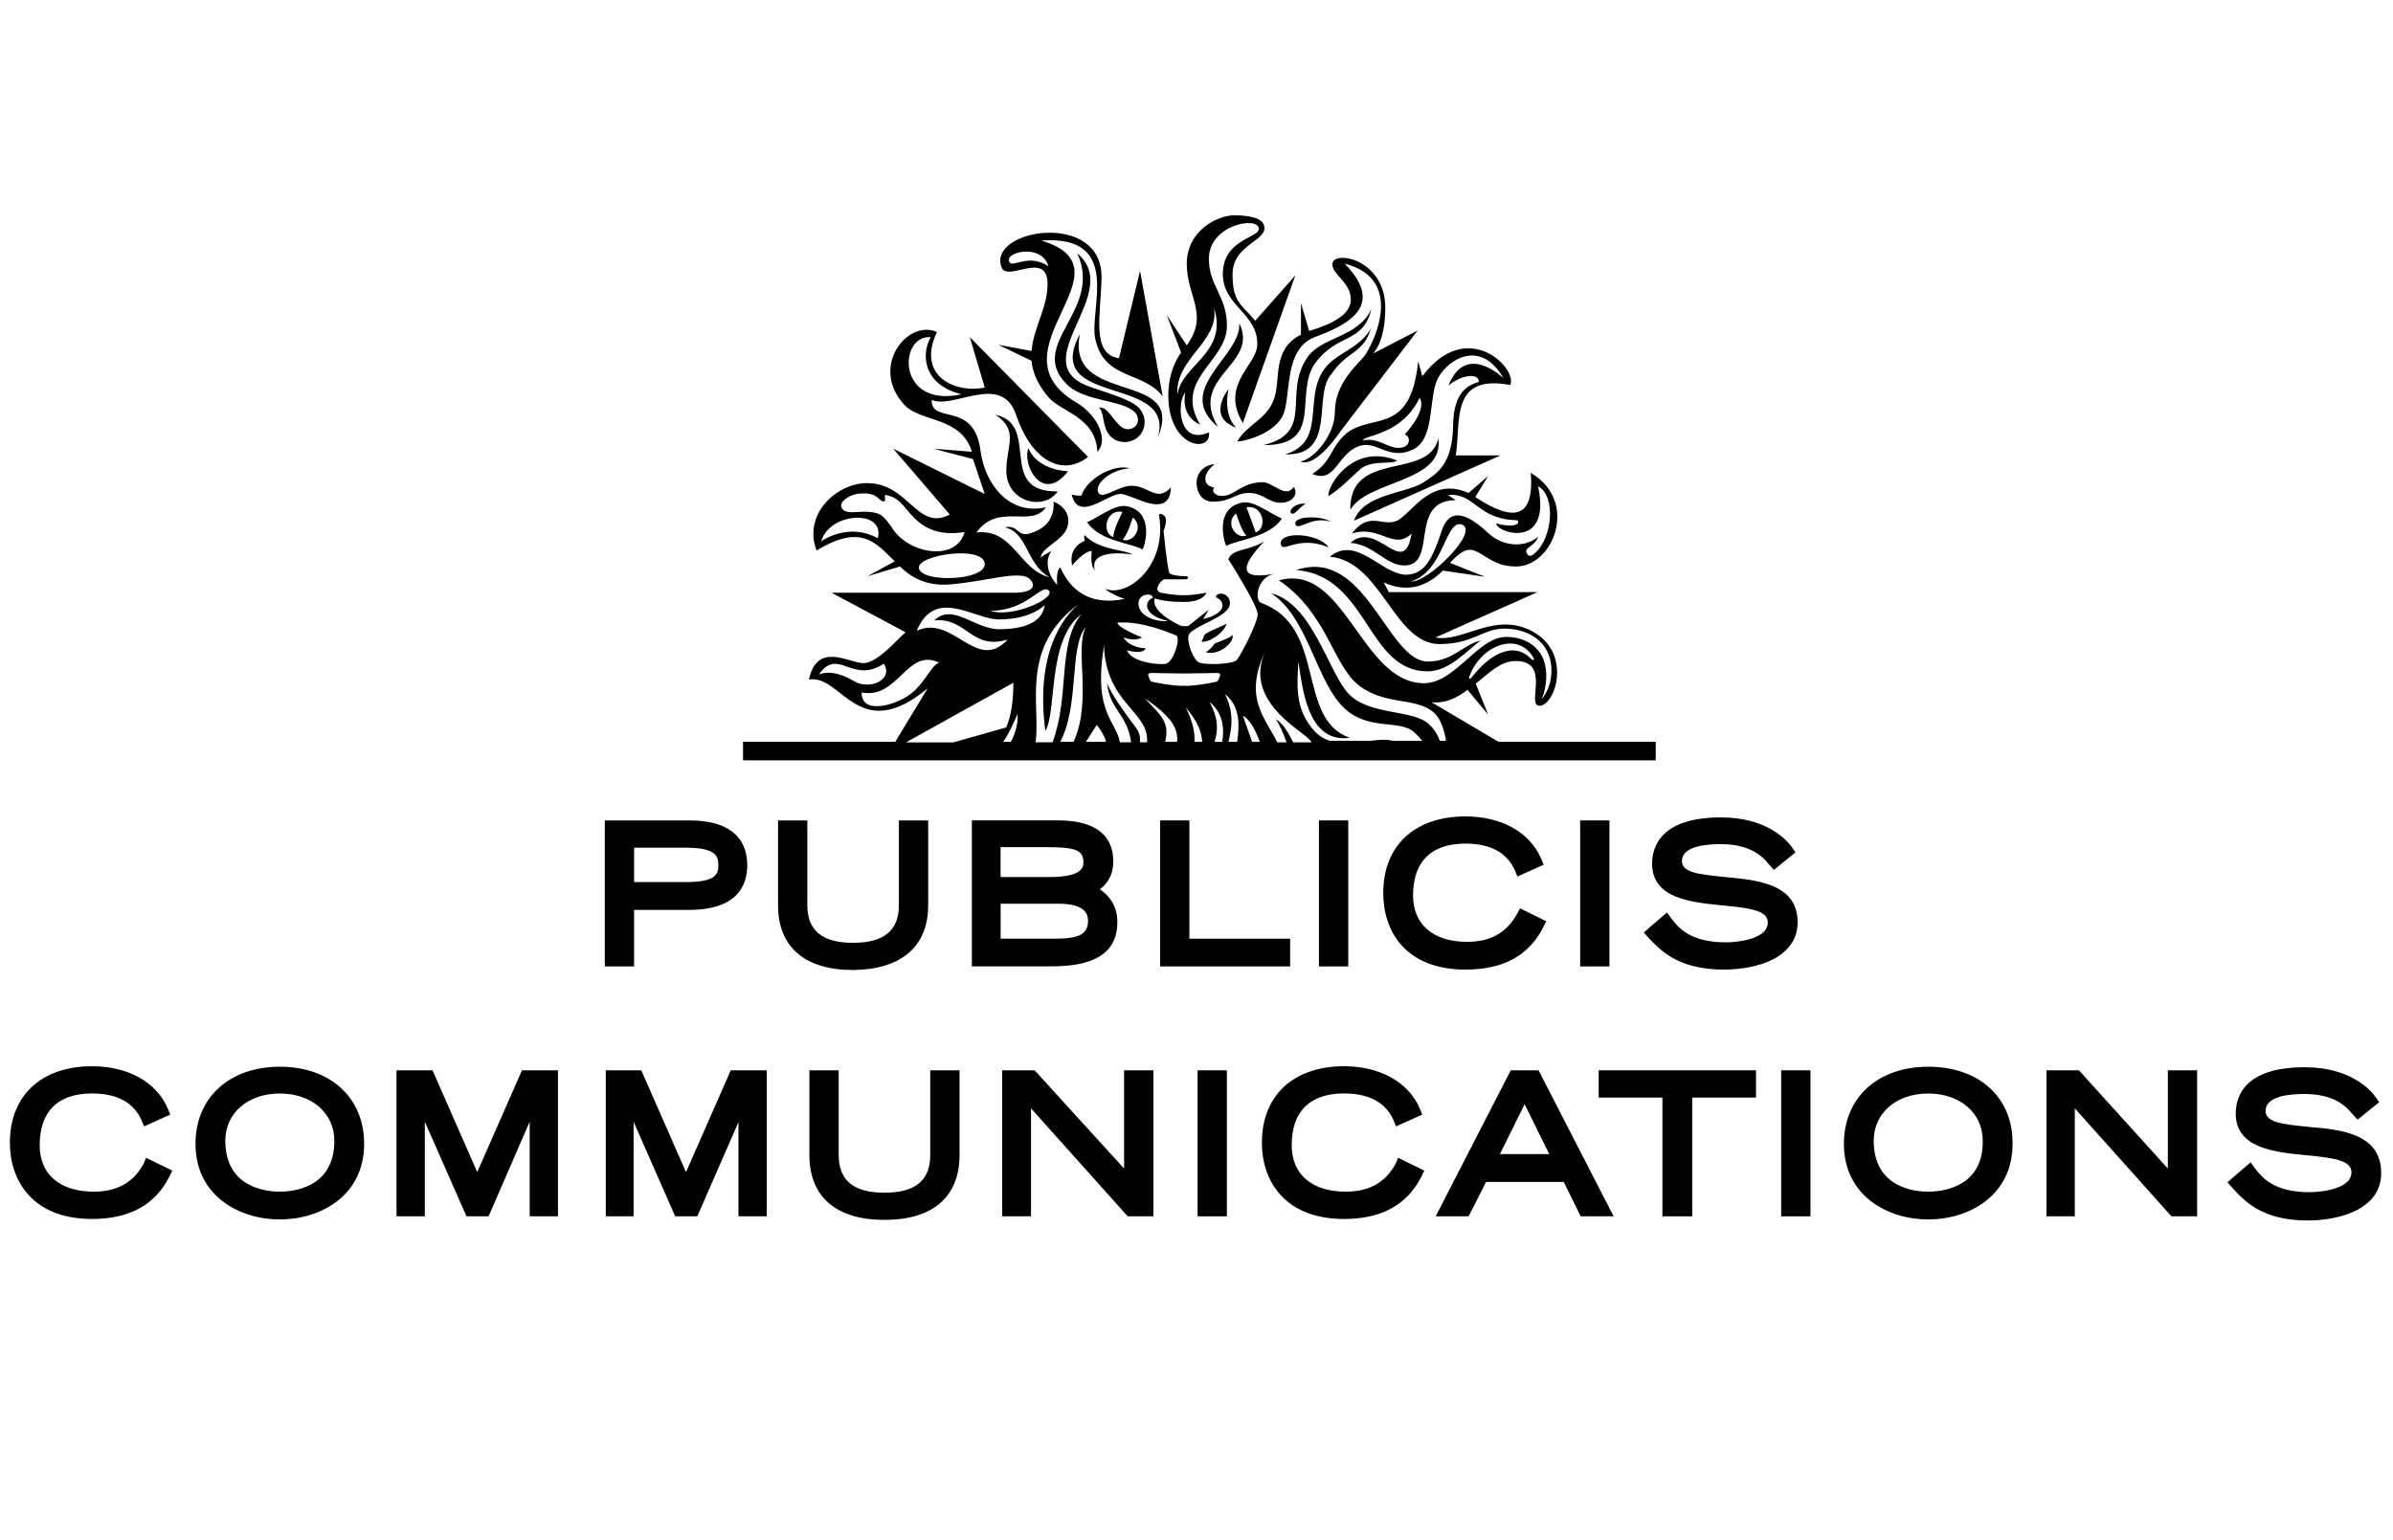 <?xml version="1.0" encoding="UTF-8"?><svg id="Layer_1" xmlns="http://www.w3.org/2000/svg" viewBox="0 0 460 296"><defs><style>.cls-1{stroke-width:0px;}</style></defs><g id="Publics_Coms"><path class="cls-1" d="m121.89,174.92h10.58c9.19,0,11.17-4.65,11.17-8.6s-1.98-8.6-11.17-8.6h-16.21v28.07h5.63v-10.87Zm0-11.96h9.78c5.93,0,6.42,1.58,6.42,3.36s-.49,3.26-6.42,3.26h-9.78v-6.62Z"/><path class="cls-1" d="m178.42,174.03v-16.31h-5.63v16.31c0,4.84-2.87,7.22-8.8,7.22s-8.8-2.37-8.8-7.22v-16.31h-5.63v16.31c0,8.01,5.14,12.45,14.43,12.45,9.29-.1,14.43-4.55,14.43-12.45Z"/><path class="cls-1" d="m214.79,177.29c0-3.36-1.78-5.24-3.36-6.33,1.28-.99,2.57-2.57,2.57-5.34,0-7.91-8.4-7.91-11.17-7.91h-16.01v28.07h14.23c4.45,0,13.74,0,13.74-8.5Zm-13.94-14.43c5.53,0,7.41.4,7.41,2.87,0,.79,0,2.87-6.33,2.87h-9.59v-5.73h8.5Zm2.17,17.59h-10.67v-6.72h11.07c5.73,0,5.73,2.47,5.73,3.46-.1,1.98-1.09,3.26-6.13,3.26Z"/><polygon class="cls-1" points="248 180.46 228.63 180.46 228.63 157.72 223 157.72 223 185.79 248 185.79 248 180.46"/><rect class="cls-1" x="253.54" y="157.72" width="5.63" height="28.07"/><path class="cls-1" d="m281.81,186.39c7.12,0,12.06-2.67,14.83-8.1l.59-1.19-5.04-2.47-.59,1.09c-1.98,3.56-5.04,5.34-9.59,5.34-6.52,0-10.38-3.36-10.38-8.9,0-6.52,3.46-9.98,10.08-9.98,4.84,0,8.01,1.78,9.49,5.14l.49,1.19,5.04-2.27-.49-1.19c-2.17-5.04-7.61-8.1-14.53-8.1-9.78,0-15.81,5.63-15.81,14.73,0,7.22,4.15,14.73,15.91,14.73Z"/><rect class="cls-1" x="303.75" y="157.72" width="5.63" height="28.07"/><path class="cls-1" d="m331.42,186.39c6.52,0,14.13-2.37,14.13-9.09,0-7.41-7.71-8.1-13.94-8.7-5.14-.49-8.3-.89-8.3-3.06,0-2.87,4.65-3.26,7.41-3.26,6.03,0,8.2,2.57,9.29,3.85l.99,1.09,4.15-3.36-.69-.99c-.99-1.38-4.84-5.73-13.64-5.73-11.56,0-13.24,5.63-13.24,8.9,0,6.72,7.51,7.41,13.44,8.01,5.34.49,8.8.99,8.8,3.26,0,3.66-7.22,3.85-8.01,3.85-7.02,0-9.19-2.87-10.58-4.65l-.79-1.09-3.46,2.97-.99.89.89.99c2.27,2.37,5.63,6.13,14.53,6.13Z"/><path class="cls-1" d="m27.6,223.75c-1.98,3.56-5.04,5.34-9.59,5.34-6.52,0-10.38-3.36-10.38-8.9,0-6.52,3.46-9.98,10.08-9.98,4.84,0,8.01,1.78,9.49,5.14l.49,1.19,5.04-2.27-.49-1.19c-2.17-5.04-7.61-8.1-14.53-8.1-9.78,0-15.81,5.63-15.81,14.73,0,7.02,4.15,14.63,15.81,14.63,7.12,0,12.06-2.67,14.83-8.1l.59-1.19-5.04-2.47-.49,1.19Z"/><path class="cls-1" d="m53.79,205.07c-9.69,0-16.21,5.93-16.21,14.83,0,9.98,8.4,14.53,16.21,14.53s16.21-4.55,16.21-14.53c0-8.9-6.52-14.83-16.21-14.83Zm0,24.02c-2.47,0-10.48-.69-10.48-9.78,0-5.34,4.35-9.09,10.48-9.09s10.48,3.76,10.48,9.09c0,9.09-8.01,9.78-10.48,9.78Z"/><polygon class="cls-1" points="91.74 225.33 83.14 205.76 76.22 205.76 76.22 233.83 81.66 233.83 81.66 215.64 89.67 233.83 93.92 233.83 101.82 215.64 101.82 233.83 107.26 233.83 107.26 205.76 100.34 205.76 91.74 225.33"/><polygon class="cls-1" points="131.87 225.33 123.27 205.76 116.45 205.76 116.45 233.83 121.79 233.83 121.79 215.64 129.79 233.83 134.04 233.83 141.95 215.74 141.95 233.83 147.39 233.83 147.39 205.76 140.47 205.76 131.87 225.33"/><path class="cls-1" d="m178.82,222.07c0,4.84-2.87,7.22-8.8,7.22s-8.8-2.37-8.8-7.22v-16.31h-5.63v16.31c0,8.01,5.14,12.45,14.43,12.45s14.43-4.45,14.43-12.45v-16.31h-5.63v16.31h0Z"/><polygon class="cls-1" points="216.08 224.64 198.88 205.76 192.65 205.76 192.65 233.83 198.19 233.83 198.19 213.07 216.77 233.83 221.71 233.83 221.71 205.76 216.08 205.76 216.08 224.64"/><rect class="cls-1" x="230.21" y="205.76" width="5.63" height="28.07"/><path class="cls-1" d="m268.27,223.75c-1.98,3.56-5.04,5.34-9.59,5.34-6.52,0-10.38-3.36-10.38-8.9,0-6.52,3.46-9.98,10.08-9.98,4.84,0,8.01,1.78,9.49,5.14l.49,1.19,5.04-2.27-.49-1.19c-2.17-5.04-7.61-8.1-14.53-8.1-9.78,0-15.81,5.63-15.81,14.73,0,7.02,4.15,14.63,15.81,14.63,7.12,0,12.06-2.67,14.83-8.1l.59-1.19-5.04-2.47-.49,1.19Z"/><path class="cls-1" d="m290.41,205.76l-14.43,28.07h6.33l3.36-6.62h14.92l3.26,6.62h6.33l-14.43-28.07h-5.34Zm-2.08,16.11l4.74-9.59,4.74,9.59h-9.49Z"/><polygon class="cls-1" points="307.31 211 319.56 211 319.56 233.83 325.29 233.83 325.29 211 337.55 211 337.55 205.76 307.31 205.76 307.31 211"/><rect class="cls-1" x="342.39" y="205.76" width="5.63" height="28.07"/><path class="cls-1" d="m370.66,205.07c-9.69,0-16.21,5.93-16.21,14.83,0,9.98,8.4,14.53,16.21,14.53s16.21-4.55,16.21-14.53c.1-8.9-6.42-14.83-16.21-14.83Zm0,24.02c-2.47,0-10.48-.69-10.48-9.78,0-5.34,4.35-9.09,10.48-9.09s10.48,3.76,10.48,9.09c.1,9.09-8.01,9.78-10.48,9.78Z"/><polygon class="cls-1" points="416.72 224.64 399.62 205.76 393.39 205.76 393.39 233.83 398.83 233.83 398.83 213.07 417.41 233.83 422.35 233.83 422.35 205.76 416.72 205.76 416.72 224.64"/><path class="cls-1" d="m443.8,216.63c-5.14-.49-8.3-.89-8.3-3.06,0-2.87,4.65-3.26,7.41-3.26,6.03,0,8.2,2.57,9.29,3.85l.99,1.09,4.15-3.36-.69-.99c-.99-1.38-4.84-5.73-13.64-5.73-11.56,0-13.24,5.63-13.24,8.9,0,6.72,7.51,7.41,13.44,8.01,5.34.49,8.8.99,8.8,3.26,0,3.66-7.22,3.85-8.01,3.85-7.02,0-9.19-2.87-10.58-4.65l-.79-1.09-3.46,2.97-.99.89.89.99c2.27,2.47,5.63,6.33,14.53,6.33,6.52,0,14.13-2.37,14.13-9.09,0-7.61-7.71-8.4-13.94-8.9Z"/><path class="cls-1" d="m288.03,142.6l-12.85-7.61c2.57.3,4.84-.79,6.92-2.37l3.95,4.74-2.37-5.93c2.57-2.08,4.74-4.25,7.41-4.35,7.31-.2,2.17,8.6,4.84,8.6,2.97,0,6.23-9.69-.89-14.03-7.41-4.45-13.84,1.98-19.08.89l19.57-8.7h-28.56l-.99-1.88c5.14,2.37,8.9.2,11.37-2.27l8.1,1.19-6.72-2.67c1.58-1.68,2.97-2.97,4.65-2.37,2.37.89,3.85,3.06,8.01,3.06,7.12.1,12.26-12.45,2.87-17.99.69,8.99-3.46,9.39-10.67,4.65l2.47-4.05-3.76,3.26c-6.92-3.06-10.38,3.06-13.24,5.04-2.97,1.98-5.63-1.98-9.19,2.77,5.34-1.78,8.01,3.36,11.47,0-1.48,8.99-6.62-2.77-11.76,1.78,4.45.3,6.82,4.35,10.38,4.35,6.52,0,.69-12.55,9.88-12.55l-1.48-.99c5.24-.49,5.53,4.74,13.34,4.84.79,1.19-2.08,1.28-4.05.59-.3,1.68,10.67,5.44,8.01-7.12,3.46,1.88,2.77,9.78-.49,12.75-.59.59-1.19.89-1.58.3-.89-1.38,1.38-1.28,2.08-3.36-2.47,2.17-6.72,1.98-9.59-.69-2.87-2.67-7.22-5.93-8.99-.3-1.88,5.63-3.36,8.2-6.72,8.3-4.65.1-9.59-7.71-14.73-3.46,9.88.89,12.26,16.6,20.95,16.8,6.72,0,8.3-2.97,12.65-2.97s8.99,2.37,8.99,8.1c0,3.46-1.88,5.44-1.88,5.44,0,0,1.38-2.87.69-6.42-.69-3.46-3.66-5.53-7.51-5.53-5.44,0-9.78,8.9-15.81,8.9-12.06,0-15.22-23.33-27.87-19.77,9.29,6.33,10.38,16.31,15.32,20.16,5.04,3.95,11.17,2.27,14.43,5.24,1.38,1.19,1.98,3.26,2.37,5.44h-1.19c-.4-1.09-.99-2.17-1.98-3.06-2.87-3.06-11.56-1.68-15.62-6.03-3.95-4.35-6.92-17.3-14.83-19.27,6.82,4.45,8.4,15.72,13.34,21.35,4.94,5.53,11.37,2.57,14.33,5.53.49.49.99.99,1.38,1.48h-5.63c-.49-.1-.99-.2-1.58-.2-.89,0-1.88.1-2.77.2h-7.81c-.99-.3-1.98-.89-2.77-1.68-3.85-4.15-3.56-8.4-3.26-13.54.79,4.84,1.68,15.81,9.88,14.63-10.38-3.56-4.35-21.35-17-25.9-1.38-.49-.89-4.94,2.57-5.63-6.82,1.28-6.82-1.19-1.98-6.23-2.97,1.88-6.23,1.38-6.92,3.46,0,0,5.63,8.8,5.63,10.58,0,1.68-3.66,8.7-4.15,8.9-1.38.79-5.93.79-7.02.4-1.19-.4-2.57-4.15-2.08-5.34.89-1.88,7.81-3.36,7.91-6.03.1-2.17-2.77-2.37-2.67-1.19,1.68.59,2.37,3.06-2.47,4.15l1.09-1.78s-3.66,2.87-3.85,3.06c-.2.1-.99.2-1.58,0-.49-.2-5.83-2.67-4.94-5.24,0,0,1.58.69,5.53.69s4.35-1.78,4.35-1.78c0,0-2.17.49-4.35.49s-4.35-.49-4.35-.49c-1.68-.4.1-2.57.69-2.57h4.15c.3,0,.59-.59,0-.59-.4,0-3.06-.1-3.26-.69-.4-1.09-1.09-8.01-1.09-8.01,0,0,.89-2.17.2-2.87-.69-.69-1.09-.3-1.09-.3,1.68,9.59-5.63,15.62-9.88,14.43l-.49-.1c.99.69,2.17,1.38,3.76,1.88-7.91,1.68-11.07-3.16-12.35-6.03-.69.4-.69,2.17-.59,3.36-1.68-1.78-2.57-4.55-1.09-6.52-1.98.99-2.08,1.28-2.08,1.28.1-1.68,2.97-2.77,4.45-4.65,1.48-1.88,1.19-4.84-1.98-6.13.2,2.97-1.28,5.04-4.25,6.03-2.87.99-2.37-1.68-5.14-1.09,4.45.99,4.15,7.12,8.6,9.59-5.83-1.38-6.92-9.39-14.03-8.6,4.15-5.83,10.58-.79,13.34-4.84-6.92,1.58-11.66-4.25-12.55-10.77-1.19-9.88-9.59-5.04-9.39-9.88,4.15,1.88,13.44-5.34,16.21,2.87,2.87,8.6,8.7,12.06,13.84,8.1l-22.73-23.03,2.87,9.69c-5.93,1.19-13.15-2.37-9.19-10.67-5.63-2.57-13.05,6.72-6.23,14.03,3.16,3.36,10.87,2.17,12.95,8.99l-7.41-.59,7.61,1.98,2.27,6.72-17.59-8.7,10.87,12.65c-6.33,3.36-7.91-6.23-16.11-6.03-5.73.1-12.16,6.03-9.49,12.95,8.6-5.24,11.37-1.48,15.02,2.08l-5.24,2.87,6.23-1.88c2.17,2.08,4.94,3.76,9.49,3.46,7.41-.59,13.94-2.97,15.62-.89,1.28,1.48-.2,2.47-2.87,2.47h-35.38l14.23,7.61c-1.38,1.09-5.34,5.93-8.1,5.93s-8.9-4.25-10.48,3.16c6.33-1.09,9.49,12.75,22.83,1.68l-6.23,10.28h-29.26v3.56h175.44v-3.56h-30.24Zm-6.92-41.71c3.26,1.38-6.82,11.27-9.88,10.87,6.42-1.88,6.62-12.26,9.88-10.87Zm1.38,29.06c2.27-6.03,9.49-8.7,12.35-3.36.1.3-.1.49-.59,0-3.66-3.66-8.4-.2-11.37,3.66-.49.49-.59.1-.4-.3Zm-103.58-65.13c-1.88,3.26-1.48,9.19,5.93,10.97-12.55,2.77-12.16-11.47-5.93-10.97Zm-10.18,38.65c-5.73-3.16-10.87.59-10.87.59,1.68-5.73,12.35-6.13,10.87-.59Zm2.57-2.27c-.89-1.19-1.58-2.17-2.57-2.47-1.19-.4-2.57-.4-3.76-.3-1.48.1-2.77.1-3.16-.79-.3-.59,0-1.19.79-1.78s1.98-.99,3.06-.99c1.28-.1,2.47.2,3.16.89s.99.69,1.19.59c.2-.1.1-.49.1-.79,0-.2-.1-.4.1-.4,2.08.3,3.06,1.58,4.15,2.87,1.78,2.08,4.45,5.34,11.07,4.25-1.68,5.93-11.17,4.15-14.13-1.09Zm5.34,8.01c-.4-2.57,12.55-4.45,12.65-.79.1,3.26-12.26,3.66-12.65.79Zm66.62,15.91c-4.25,9.19,6.23,14.92,8.2,16.8.2.2.49.49.69.79h-3.56c-1.09-2.17-2.17-3.85-3.36-4.45.89,1.28,1.48,2.77,2.08,4.45h-1.78c-2.47-4.94-6.52-8.6-2.27-17.59Zm-1.09,17.49h-1.48l-1.78-5.04c1.38.79,2.37,2.67,3.26,5.04Zm-4.35,0h-1.68c.69-2.77,1.09-5.73-.69-9.19,2.87,2.27,2.87,5.73,2.37,9.19Zm-2.87,0h-1.48c.69-2.17.79-4.45-.99-7.71,2.67,2.27,2.87,5.04,2.47,7.71Zm-10.97,0c.89-3.76-.69-4.94-3.95-8.4,4.84,3.36,6.52,5.63,6.23,8.4h-2.27Zm3.95-6.62c2.37,2.77,3.06,4.84,3.16,6.62h-1.48c.1-1.78-.3-3.85-1.68-6.62Zm-.3-6.52c2.08,0,6.13-.1,6.23-.1.59,0,.69.2.69.3,0,.2-.3,1.28-.69,1.38,0,0-3.95.89-6.23.79-2.27.1-6.23-.79-6.23-.79-.4-.1-.69-1.19-.69-1.38,0-.1.1-.3.69-.3,0,0,4.15.1,6.23.1Zm-6.03-14.53c-1.68.59-1.98,3.36,2.97,4.45-1.58.2-5.53-.49-5.73-3.26-.1-2.08,2.77-2.27,2.77-1.19Zm-4.84,4.74c4.65.3,9.49,2.57,9.49,2.57.59,1.19-.79,4.94-2.08,5.34-1.09.3-6.72-.2-7.51-2.57,3.36.89,3.56-.4,3.56-.4,0,0-3.06,0-4.25-2.08,2.37.89,3.56,0,3.56,0,0,0-4.65-1.78-4.74-2.87h1.98Zm-4.65,5.14l.1-.89c.3,11.07,8.3,12.75,8.3,18.28v.49h-1.38c.1-.99-.1-1.98-.89-2.97-5.24-6.92-5.44-8.5-5.44-8.5.49,5.24,3.85,5.93,4.65,11.47h-2.17c-.79-4.15-5.04-5.73-3.16-17.89Zm.49,17.79h-3.85l2.08-3.26c.99,1.28,1.58,2.37,1.78,3.26Zm-6.23,0h-2.57c3.76-7.02,1.68-18.48,4.94-22.04-2.27,4.15,1.28,14.03-2.37,22.04Zm.99-26.49c-1.58,1.38-8.6,7.61-6.42,24.41,2.27-3.66.3-17.49,6.92-22.44-4.65,5.63-2.17,15.62-5.53,24.61h-3.26c.99-7.31-3.06-18.19,8.3-26.59Zm-13.05,26.49h-1.48c1.09-1.48,1.88-3.36,2.77-5.34.1,1.28-.2,3.36-1.28,5.34Zm7.31-29.06c1.38,1.48-7.12,5.34-11.27,3.85,7.02.1,9.88-5.34,11.27-3.85Zm-9.59,5.53c4.74,0,7.61-1.58,8.8-2.77-.49,3.46-4.15,4.65-8.8,4.65s-8.9-5.14-12.45-1.68c6.23-.69,7.12,5.83,14.13,3.66-6.03,6.52-10.48-4.94-17.49-1.68,3.56-8.5,11.07-2.17,15.81-2.17Zm-34.59,10.58c3.66-5.34,6.42,1.98,12.45-2.08,1.98,3.16-2.87,5.14-5.73,3.36-2.97-1.78-5.24-1.88-6.72-1.28Zm17.59,3.76c-2.67,2.08-9.49,4.15-9.39-.3,7.02,1.38,8.7-8.7,14.92-5.73-1.48.4-2.87,4.05-5.53,6.03Zm19.77-2.17c0,3.76-.49,6.52-1.38,8.6l-10.18,2.87h-9.09l20.66-11.47Z"/><path class="cls-1" d="m233.47,89.23c-4.94.49-4.15,7.22-.4,7.22s4.25-1.68,7.02-1.68,3.76,1.88,6.03,1.88,3.56-1.58,2.57-3.06c-1.48,2.37-4.05-.89-5.93-.89-2.87,0-4.15,1.19-6.03,2.17-2.08,1.09-4.15.1-3.36-1.19-1.68-.1-2.77-2.08.1-4.45Z"/><path class="cls-1" d="m251.27,68.77c-4.74,7.02,1.58,14.33-8.4,16.8,11.86.1,5.73-9.98,9.98-15.81,4.35-5.83,9.19-3.66,10.77-10.38-2.47,5.53-9.69,5.34-12.35,9.39Z"/><path class="cls-1" d="m237.63,82.21c-2.67-2.67-1.48-7.41-1.48-7.41,0,0-4.35,5.34,1.48,7.41Z"/><path class="cls-1" d="m254.43,71.14c-3.85,5.63.59,13.84-7.41,16.21,10.08.3,5.24-11.37,8.9-15.42,3.16-4.65,6.13-3.85,7.61-8.8-2.17,3.95-6.92,4.74-9.09,8.01Z"/><path class="cls-1" d="m268.56,88.54c-8.3-3.36-13.24,4.45-13.24,6.82,1.98-.99,5.34-4.55,6.52-5.44,2.27-1.48,5.83-.59,6.72-1.38Z"/><path class="cls-1" d="m248.99,100.79c.59,1.38,3.06-1.68,6.82-.49-1.78-1.19-7.12-1.19-6.82.49Z"/><path class="cls-1" d="m276.47,84.29c-1.78,8.1-17.1,2.08-16.9,13.74,3.16-5.73,18.19-5.24,16.9-13.74Z"/><path class="cls-1" d="m246.22,104.65c.3,1.78,3.36-1.88,9.19.59-1.98-2.87-9.69-3.16-9.19-.59Z"/><path class="cls-1" d="m234.17,82.11c-5.93-9.69,8.01-11.96,4.05-19.97.49,6.33-12.85,12.75-4.05,19.97Z"/><path class="cls-1" d="m235.75,119.87c-.79.59-2.67,1.09-4.15,2.08-.2.3-.4,1.19-.69,1.38,1.38.4,4.65-1.88,4.84-3.46Z"/><path class="cls-1" d="m216.67,97.33c-2.27-.49-5.04,1.88-7.71,3.06,2.47,3.66,8.3,3.95,10.67,5.24.49-.79,2.27-7.22-2.97-8.3Zm-2.67,5.93c-2.37-.89-1.38-5.53,1.78-4.84-.2.4-1.68,3.16-1.78,4.84Zm1.78.49c1.09-1.09,1.78-3.85,1.98-4.25,2.27,1.78,0,5.04-1.98,4.25Z"/><path class="cls-1" d="m225.07,93.68c-2.57,2.97-4.35-.3-7.51-.3-2.77,0-5.93,3.06-6.52,1.09-.4-1.58,2.37-4.15,6.13-4.45-3.16-.89-8.3,2.08-9.29,5.24-.99.1-1.88-.2-1.88-.2,1.28,5.44,6.82-.1,9.39-.1,2.27,0,9.49,5.24,9.69-1.28Z"/><path class="cls-1" d="m224.28,60.57l2.77,7.22s-2.47,2.97-2.47,8.2c0,10.28,8.4,11.17,7.81,7.12-5.93,2.67-6.23-5.83-4.55-7.61,0,0-1.09,4.45,2.87,6.13-5.24-8.7,5.14-12.06,5.14-18.98,0-5.83-3.56-7.71-3.46-13.05.1-6.42,9.49-8.1,9.59-5.63.1,1.78-6.82,1.98-6.92,8.6-.1,6.23,6.82,7.71,6.62,13.74-.1,3.95-7.22,7.61-2.77,15.02l10.08-28.37-7.71,8.7c-2.47-3.06-4.35-3.36-4.35-8.9s6.13-6.33,6.13-8.9c0-2.08-3.06-2.37-5.34-2.47-3.46-.2-9.59,2.87-9.59,9.29s4.35,9.69,0,15.72l-3.85-5.83Zm9.09-1.38c2.77,8.7-6.33,10.97-7.02,16.7-.59-6.92,8.1-10.18,7.02-16.7Z"/><path class="cls-1" d="m217.76,106.62c-1.38-.99-6.52-.79-9.29-3.76,0,0-.2.59.1,1.09-3.46,1.38-2.47,4.74-2.47,4.74,0,0,2.27-2.77,3.76-2.77,0,0-.3,2.27.3,3.26l.3.49c-1.28-4.55,7.31-3.06,7.31-3.06Z"/><path class="cls-1" d="m191.96,66.3l6.33,3.06c.2,2.17,1.09,4.45,3.26,7.02,2.47,2.87,9.09,3.76,9.39,10.48,2.08-2.08.4-6.82-4.05-9.49-17-9.98,11.56-25.6-6.72-31.13,15.81-1.09,9.09,13.24,10.38,18.98,1.78,7.91,9.09,6.03,12.95,10.97l-4.35-24.12-4.05,16.8c-5.44-.79-3.46-8.5-3.36-15.42.3-13.15-22.24-9.39-19.17-1.98,1.19,2.77,8.8-3.46,8.8,3.16,0,4.55-2.77,8.5-3.06,12.85l-6.33-1.19Zm2.17-15.81c-1.58-1.88,6.03-3.95,7.41.69-3.76-2.47-6.72.2-7.41-.69Z"/><path class="cls-1" d="m207.58,64.22c-7.51,14.13,18.38,7.71,15.02,19.77,5.44-13.05-17.79-5.83-15.02-19.77Z"/><path class="cls-1" d="m274.59,129.06c4.25-.1,7.71-4.35,10.08-5.93-3.46.79-5.34,3.95-10.08,4.05-7.91.2-11.96-22.14-25.4-17.59,13.84,1.09,13.54,19.67,25.4,19.47Z"/><path class="cls-1" d="m216.87,82.51c-.4,0-.69-.1-1.09-.3-1.78-1.09-2.77-4.15-4.55-3.85,1.09.79.59,3.66,2.08,5.34.69.79,1.68,1.28,2.87,1.28,2.17,0,3.85-1.68,3.85-3.85,0-1.19-.59-2.37-1.48-3.06-1.38-1.09-3.26-1.78-8.9-3.66-13.34-4.55,6.62-18.09-2.57-25.7,5.04,10.97-9.69,17.4-2.08,25.1,3.36,3.46,10.67,2.97,13.15,5.44.4.4.59.89.59,1.38.1.99-.79,1.88-1.88,1.88Z"/><path class="cls-1" d="m205.31,90.61c-2.37-.1-6.33-1.19-7.61-4.45-1.28,2.97,2.57,10.87,7.61,4.45Z"/><path class="cls-1" d="m236.93,122.04c-.2.4-1.19.79-3.46,1.68-.3.49-.99,1.28-1.68,1.68,2.67.69,5.53-1.98,5.14-3.36Z"/><path class="cls-1" d="m248.1,98.52c.59.89,1.38-.79,2.87-1.68-1.98-.2-3.16,1.19-2.87,1.68Z"/><path class="cls-1" d="m246.42,99.7c-2.67-1.19-5.44-3.56-7.71-3.06-5.24,1.09-3.46,7.51-2.97,8.3,2.37-1.28,8.2-1.58,10.67-5.24Zm-5.04,2.67s-1.58-4.45-1.78-4.84c3.16-.59,4.15,3.95,1.78,4.84Zm-3.76-3.66c.2.4.89,3.16,1.98,4.25-1.98.79-4.25-2.47-1.98-4.25Z"/><path class="cls-1" d="m257.99,84.09c-2.37,2.57-2.17,4.74-5.73,7.02,4.65,1.98,4.74-4.15,9.29-5.44,3.16-.89,5.53,2.87,9.98.79,4.55-2.08,2.87-10.38,5.04-14.03s8.2-7.12,12.45.3c0,0-7.22-7.12-10.58,1.38,2.37-1.98,5.83-2.57,5.83-.69-1.88.59-4.84,1.68-4.94,8.3-.1,7.71-3.26,9.39-5.63,10.97-3.46,2.27-11.56,2.17-13.44,7.41l28.17-12.55h-8.6c1.09-6.33-1.28-15.72,10.48-13.54,1.48-3.16-8.3-13.15-16.9-1.68l-.79-2.87c-1.58,15.22-9.69,9.29-14.63,14.63Zm14.92-7.61c1.48,2.47-2.87,7.02-2.87,7.02,1.09.4,1.09,2.08-.3,2.47-2.57.79-4.55-2.08-7.81-1.28.59-1.19,7.41-.99,10.97-8.2Z"/><path class="cls-1" d="m203.33,94.47c-11.86.2-3.16-12.85-11.96-14.73,4.55,3.06,2.08,5.83,2.08,10.77,0,6.03,7.22,7.81,9.88,3.95Z"/><path class="cls-1" d="m244.84,76.87c-1.38,3.76-5.14,4.74-7.02,8.01,1.09,0,6.52-1.19,8.6-4.65,1.98-3.36,0-13.05,6.33-15.42,6.62-2.47,13.54-6.13,5.73-14.13,11.96,3.06,5.24,15.81,3.85,17.69-1.38,1.78-5.73,5.24-5.73,10.87,0,4.15-3.76,8.9-6.62,9.49,3.06,1.28,7.71-5.83,7.71-5.83l14.83-19.37-8.6,4.45s2.37-2.08,2.37-8.8c0-9.49-10.28-11.27-10.18-8.3.1,1.98,3.46,3.36,3.56,6.62.1,3.26-4.45,5.04-8.01,6.13l-1.58-5.34v6.03c-5.73,2.97-3.76,8.7-5.24,12.55Z"/></g></svg>